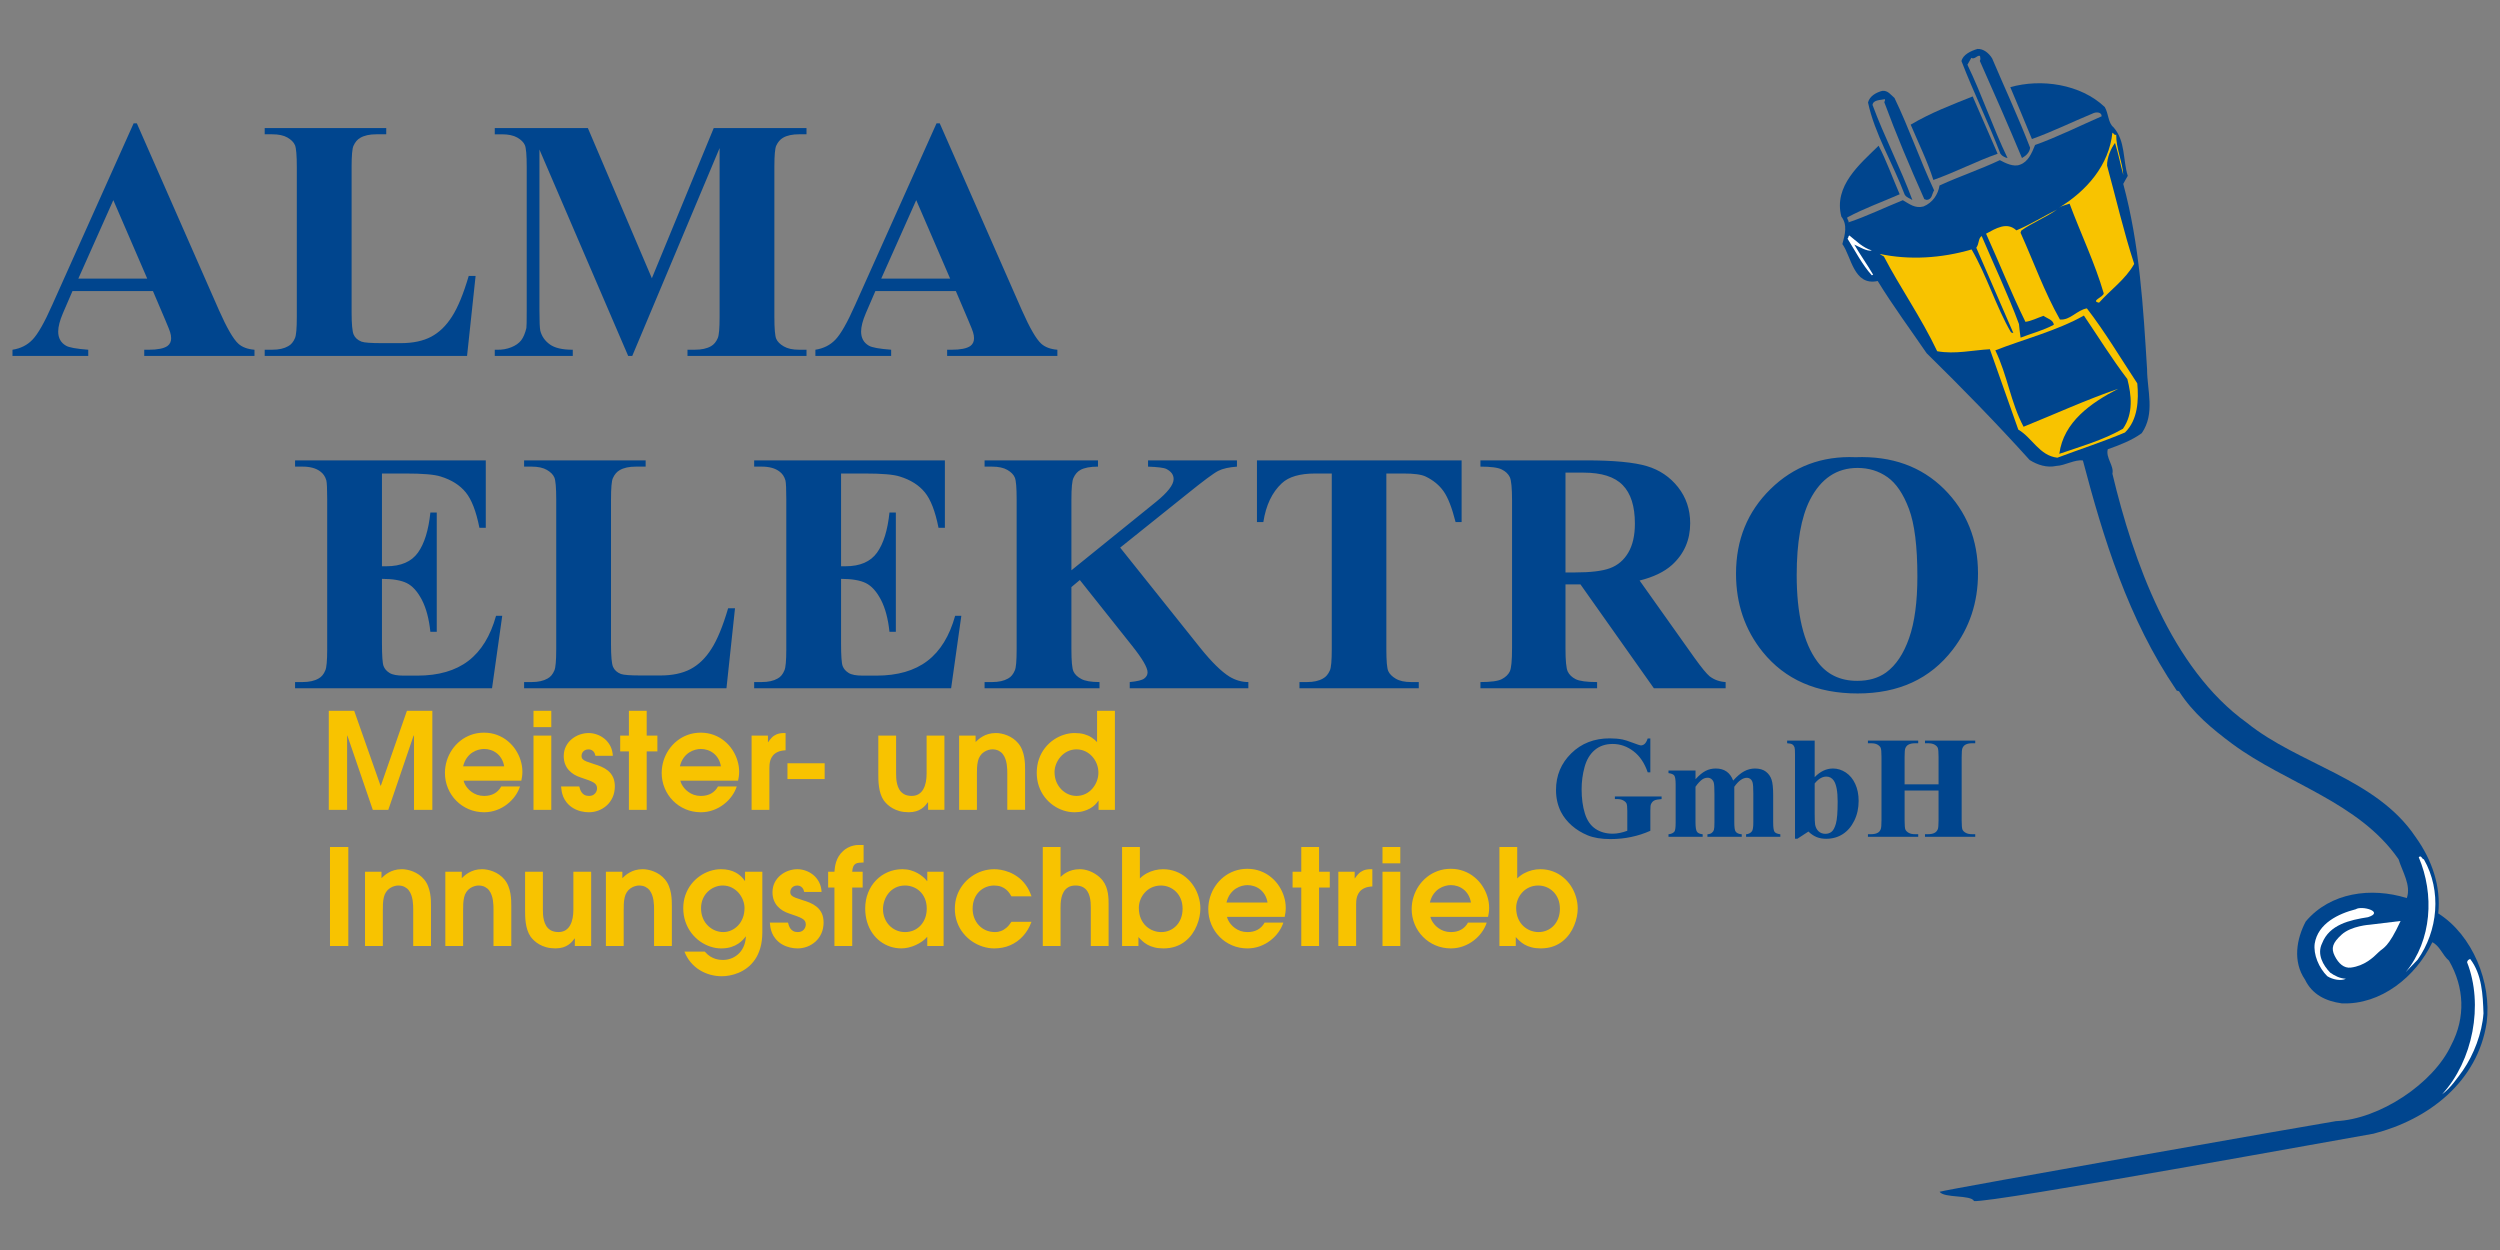 <?xml version="1.0" encoding="UTF-8"?>
<!DOCTYPE svg PUBLIC "-//W3C//DTD SVG 1.1//EN" "http://www.w3.org/Graphics/SVG/1.1/DTD/svg11.dtd">
<!-- Creator: CorelDRAW -->
<svg xmlns="http://www.w3.org/2000/svg" xml:space="preserve" width="290px" height="145px" style="shape-rendering:geometricPrecision; text-rendering:geometricPrecision; image-rendering:optimizeQuality; fill-rule:evenodd; clip-rule:evenodd"
viewBox="0 0 290 145"
 xmlns:xlink="http://www.w3.org/1999/xlink">
 <rect x="0" y="0" width="290" height="145" fill="#808080" stroke="none"/>
 <defs>
  <style type="text/css">
   <![CDATA[
    .fil0 {fill:none}
    .fil4 {fill:#F8C300}
    .fil5 {fill:white}
    .fil3 {fill:#00458E}
    .fil2 {fill:#F8C300;fill-rule:nonzero}
    .fil1 {fill:#00458E;fill-rule:nonzero}
   ]]>
  </style>
 </defs>
 <g id="Ebene_x0020_1">
  <rect class="fil0" width="290" height="145"/>
  <g id="_119953688">
   <path id="_119952584" class="fil1" d="M191.44 85.66l0 3.931 -0.306 0c-0.368,-1.076 -0.918,-1.893 -1.654,-2.452 -0.733,-0.559 -1.536,-0.84 -2.409,-0.84 -0.834,0 -1.528,0.236 -2.081,0.705 -0.553,0.469 -0.946,1.121 -1.177,1.96 -0.23,0.84 -0.345,1.702 -0.345,2.584 0,1.07 0.126,2.008 0.379,2.814 0.25,0.806 0.657,1.399 1.221,1.778 0.562,0.379 1.23,0.567 2.002,0.567 0.27,0 0.545,-0.028 0.825,-0.087 0.284,-0.056 0.573,-0.14 0.871,-0.25l0 -2.319c0,-0.438 -0.031,-0.725 -0.093,-0.851 -0.059,-0.129 -0.185,-0.247 -0.373,-0.351 -0.189,-0.104 -0.419,-0.157 -0.688,-0.157l-0.286 0 0 -0.303 5.42 0 0 0.303c-0.41,0.028 -0.697,0.084 -0.859,0.168 -0.16,0.087 -0.286,0.228 -0.374,0.424 -0.05,0.104 -0.073,0.359 -0.073,0.767l0 2.319c-0.713,0.318 -1.455,0.559 -2.227,0.719 -0.769,0.163 -1.57,0.244 -2.398,0.244 -1.058,0 -1.937,-0.146 -2.637,-0.432 -0.699,-0.289 -1.317,-0.666 -1.85,-1.135 -0.533,-0.469 -0.952,-0.997 -1.255,-1.584 -0.382,-0.758 -0.576,-1.606 -0.576,-2.544 0,-1.676 0.59,-3.095 1.769,-4.252 1.179,-1.157 2.662,-1.736 4.451,-1.736 0.553,0 1.053,0.042 1.497,0.129 0.242,0.045 0.632,0.171 1.174,0.377 0.539,0.205 0.859,0.309 0.958,0.309 0.154,0 0.295,-0.056 0.427,-0.168 0.132,-0.112 0.253,-0.326 0.362,-0.638l0.306 0zm5.24 3.718l0 1.011c0.421,-0.461 0.812,-0.784 1.171,-0.966 0.359,-0.185 0.752,-0.275 1.182,-0.275 0.494,0 0.907,0.115 1.241,0.345 0.334,0.23 0.592,0.582 0.775,1.053 0.438,-0.494 0.859,-0.851 1.261,-1.07 0.405,-0.219 0.826,-0.328 1.264,-0.328 0.531,0 0.955,0.121 1.272,0.365 0.314,0.244 0.534,0.553 0.657,0.93 0.124,0.376 0.185,0.975 0.185,1.797l0 3.151c0,0.592 0.053,0.96 0.16,1.104 0.107,0.143 0.331,0.236 0.671,0.281l0 0.295 -3.974 0 0 -0.295c0.312,-0.028 0.542,-0.149 0.691,-0.362 0.098,-0.149 0.149,-0.489 0.149,-1.022l0 -3.305c0,-0.688 -0.028,-1.123 -0.084,-1.309 -0.053,-0.188 -0.14,-0.326 -0.258,-0.415 -0.118,-0.09 -0.255,-0.138 -0.416,-0.138 -0.236,0 -0.474,0.087 -0.716,0.261 -0.241,0.171 -0.486,0.432 -0.733,0.778l0 4.128c0,0.556 0.048,0.904 0.14,1.045 0.127,0.205 0.368,0.317 0.725,0.34l0 0.295 -3.982 0 0 -0.295c0.213,-0.011 0.382,-0.065 0.505,-0.163 0.124,-0.096 0.205,-0.211 0.247,-0.346 0.042,-0.132 0.062,-0.427 0.062,-0.876l0 -3.305c0,-0.696 -0.028,-1.134 -0.081,-1.309 -0.057,-0.177 -0.146,-0.314 -0.276,-0.413 -0.129,-0.098 -0.27,-0.146 -0.416,-0.146 -0.219,0 -0.421,0.056 -0.601,0.171 -0.259,0.171 -0.534,0.461 -0.823,0.873l0 4.128c0,0.545 0.053,0.901 0.16,1.076 0.107,0.171 0.331,0.275 0.671,0.309l0 0.295 -3.965 0 0 -0.295c0.323,-0.034 0.553,-0.138 0.691,-0.315 0.093,-0.121 0.14,-0.478 0.14,-1.07l0 -4.344c0,-0.581 -0.053,-0.94 -0.163,-1.084 -0.107,-0.144 -0.328,-0.236 -0.668,-0.281l0 -0.303 3.134 0zm13.822 -3.466l0 4.238c0.646,-0.668 1.354,-1.003 2.123,-1.003 0.525,0 1.022,0.154 1.489,0.463 0.466,0.312 0.831,0.75 1.092,1.32 0.264,0.573 0.396,1.23 0.396,1.977 0,0.837 -0.166,1.601 -0.503,2.286 -0.334,0.685 -0.781,1.207 -1.34,1.567 -0.559,0.359 -1.199,0.539 -1.918,0.539 -0.416,0 -0.786,-0.065 -1.109,-0.196 -0.326,-0.132 -0.643,-0.345 -0.955,-0.643l-1.275 0.831 -0.281 0 0 -9.781c0,-0.447 -0.02,-0.719 -0.056,-0.823 -0.056,-0.154 -0.143,-0.267 -0.261,-0.342 -0.118,-0.073 -0.315,-0.115 -0.596,-0.126l0 -0.306 3.193 0zm0 4.971l0 3.423c0,0.696 0.017,1.14 0.048,1.331 0.056,0.323 0.188,0.587 0.396,0.786 0.208,0.199 0.475,0.3 0.798,0.3 0.281,0 0.519,-0.079 0.719,-0.239 0.202,-0.16 0.368,-0.475 0.503,-0.946 0.135,-0.472 0.202,-1.323 0.202,-2.55 0,-1.179 -0.149,-1.988 -0.444,-2.426 -0.213,-0.32 -0.503,-0.477 -0.865,-0.477 -0.472,0 -0.924,0.264 -1.356,0.797zm10.432 0.823l0 3.454c0,0.57 0.031,0.927 0.093,1.07 0.065,0.143 0.188,0.267 0.371,0.374 0.185,0.109 0.432,0.163 0.744,0.163l0.371 0 0 0.303 -5.833 0 0 -0.303 0.371 0c0.323,0 0.584,-0.059 0.78,-0.174 0.143,-0.076 0.253,-0.208 0.329,-0.396 0.062,-0.129 0.093,-0.474 0.093,-1.036l0 -7.338c0,-0.57 -0.031,-0.927 -0.093,-1.07 -0.059,-0.143 -0.183,-0.267 -0.365,-0.374 -0.183,-0.107 -0.432,-0.16 -0.744,-0.16l-0.371 0 0 -0.306 5.833 0 0 0.306 -0.371 0c-0.323,0 -0.584,0.056 -0.781,0.171 -0.143,0.079 -0.255,0.208 -0.337,0.396 -0.062,0.132 -0.09,0.477 -0.09,1.036l0 3.159 3.94 0 0 -3.159c0,-0.57 -0.031,-0.927 -0.09,-1.07 -0.062,-0.143 -0.186,-0.267 -0.371,-0.374 -0.188,-0.107 -0.435,-0.16 -0.75,-0.16l-0.362 0 0 -0.306 5.827 0 0 0.306 -0.362 0c-0.329,0 -0.59,0.056 -0.784,0.171 -0.14,0.079 -0.253,0.208 -0.337,0.396 -0.059,0.132 -0.09,0.477 -0.09,1.036l0 7.338c0,0.57 0.031,0.927 0.09,1.07 0.062,0.143 0.185,0.267 0.371,0.374 0.188,0.109 0.435,0.163 0.75,0.163l0.362 0 0 0.303 -5.827 0 0 -0.303 0.362 0c0.329,0 0.59,-0.059 0.783,-0.174 0.141,-0.076 0.253,-0.208 0.337,-0.396 0.059,-0.129 0.09,-0.474 0.09,-1.036l0 -3.454 -3.94 0zm-176.626 -36.779l0 10.759 0.526 0c1.677,0 2.888,-0.526 3.646,-1.577 0.752,-1.051 1.231,-2.608 1.444,-4.658l0.739 0 0 13.839 -0.739 0c-0.16,-1.51 -0.486,-2.741 -0.985,-3.706 -0.506,-0.965 -1.084,-1.61 -1.75,-1.943 -0.659,-0.326 -1.624,-0.493 -2.881,-0.493l0 7.446c0,1.457 0.06,2.342 0.186,2.668 0.12,0.326 0.353,0.592 0.692,0.798 0.332,0.213 0.878,0.313 1.637,0.313l1.577 0c2.468,0 4.445,-0.572 5.935,-1.717 1.49,-1.138 2.555,-2.881 3.207,-5.223l0.718 0 -1.184 8.404 -22.848 0 0 -0.719 0.878 0c0.765,0 1.384,-0.139 1.849,-0.412 0.339,-0.18 0.599,-0.492 0.779,-0.938 0.146,-0.306 0.22,-1.125 0.22,-2.455l0 -17.386c0,-1.198 -0.033,-1.929 -0.1,-2.202 -0.126,-0.452 -0.373,-0.805 -0.719,-1.051 -0.499,-0.366 -1.171,-0.546 -2.029,-0.546l-0.878 0 0 -0.725 22.123 0 0 7.818 -0.739 0c-0.379,-1.909 -0.905,-3.28 -1.59,-4.112 -0.679,-0.832 -1.644,-1.444 -2.894,-1.83 -0.725,-0.24 -2.089,-0.352 -4.092,-0.352l-2.728 0zm40.953 15.629l-0.991 9.282 -23.474 0 0 -0.719 0.878 0c0.765,0 1.384,-0.139 1.85,-0.412 0.339,-0.18 0.599,-0.492 0.785,-0.938 0.14,-0.306 0.213,-1.125 0.213,-2.455l0 -17.386c0,-1.351 -0.073,-2.196 -0.213,-2.535 -0.146,-0.339 -0.432,-0.632 -0.872,-0.885 -0.432,-0.253 -1.024,-0.379 -1.763,-0.379l-0.878 0 0 -0.725 14.099 0 0 0.725 -1.151 0c-0.772,0 -1.384,0.133 -1.856,0.406 -0.332,0.186 -0.599,0.493 -0.798,0.938 -0.14,0.312 -0.213,1.131 -0.213,2.455l0 16.84c0,1.351 0.08,2.216 0.233,2.582 0.16,0.373 0.459,0.652 0.918,0.832 0.326,0.12 1.111,0.173 2.356,0.173l2.202 0c1.404,0 2.575,-0.246 3.513,-0.739 0.932,-0.492 1.743,-1.271 2.422,-2.342 0.685,-1.064 1.331,-2.635 1.943,-4.717l0.799 0zm12.302 -15.629l0 10.759 0.526 0c1.677,0 2.888,-0.526 3.646,-1.577 0.752,-1.051 1.231,-2.608 1.444,-4.658l0.739 0 0 13.839 -0.739 0c-0.16,-1.51 -0.486,-2.741 -0.985,-3.706 -0.506,-0.965 -1.084,-1.61 -1.75,-1.943 -0.659,-0.326 -1.624,-0.493 -2.881,-0.493l0 7.446c0,1.457 0.06,2.342 0.186,2.668 0.12,0.326 0.353,0.592 0.692,0.798 0.333,0.213 0.878,0.313 1.637,0.313l1.577 0c2.468,0 4.445,-0.572 5.935,-1.717 1.49,-1.138 2.555,-2.881 3.207,-5.223l0.718 0 -1.184 8.404 -22.848 0 0 -0.719 0.878 0c0.765,0 1.384,-0.139 1.85,-0.412 0.339,-0.18 0.599,-0.492 0.779,-0.938 0.146,-0.306 0.22,-1.125 0.22,-2.455l0 -17.386c0,-1.198 -0.033,-1.929 -0.1,-2.202 -0.126,-0.452 -0.373,-0.805 -0.719,-1.051 -0.499,-0.366 -1.171,-0.546 -2.029,-0.546l-0.878 0 0 -0.725 22.123 0 0 7.818 -0.739 0c-0.379,-1.909 -0.905,-3.28 -1.59,-4.112 -0.679,-0.832 -1.644,-1.444 -2.894,-1.83 -0.725,-0.24 -2.089,-0.352 -4.092,-0.352l-2.728 0zm32.376 8.596l9.295 11.637c1.318,1.637 2.449,2.748 3.393,3.334 0.692,0.412 1.417,0.625 2.182,0.625l0 0.719 -13.759 0 0 -0.719c0.872,-0.08 1.43,-0.219 1.683,-0.412 0.26,-0.193 0.386,-0.432 0.386,-0.719 0,-0.545 -0.599,-1.577 -1.796,-3.08l-6.061 -7.625 -0.978 0.818 0 7.212c0,1.377 0.08,2.236 0.24,2.575 0.153,0.339 0.452,0.625 0.892,0.865 0.446,0.246 1.151,0.366 2.129,0.366l0 0.719 -13.334 0 0 -0.719 0.878 0c0.765,0 1.384,-0.139 1.85,-0.412 0.339,-0.18 0.599,-0.492 0.779,-0.938 0.146,-0.306 0.213,-1.125 0.213,-2.455l0 -17.386c0,-1.351 -0.066,-2.196 -0.213,-2.535 -0.14,-0.339 -0.432,-0.632 -0.865,-0.885 -0.439,-0.253 -1.025,-0.379 -1.763,-0.379l-0.878 0 0 -0.725 13.154 0 0 0.725c-0.892,0 -1.577,0.126 -2.043,0.386 -0.339,0.186 -0.606,0.493 -0.798,0.918 -0.16,0.326 -0.24,1.158 -0.24,2.495l0 8.224 9.807 -7.931c1.364,-1.105 2.049,-1.99 2.049,-2.648 0,-0.499 -0.279,-0.885 -0.838,-1.171 -0.286,-0.147 -0.998,-0.233 -2.129,-0.273l0 -0.725 10.313 0 0 0.725c-0.925,0.067 -1.644,0.226 -2.169,0.492 -0.532,0.267 -1.743,1.171 -3.639,2.701l-7.738 6.201zm39.608 -10.12l0 7.159 -0.699 0c-0.419,-1.657 -0.878,-2.841 -1.384,-3.56 -0.506,-0.725 -1.204,-1.297 -2.089,-1.723 -0.493,-0.24 -1.357,-0.352 -2.589,-0.352l-1.969 0 0 20.386c0,1.351 0.073,2.196 0.22,2.535 0.153,0.339 0.446,0.632 0.878,0.885 0.439,0.26 1.031,0.386 1.784,0.386l0.878 0 0 0.719 -13.839 0 0 -0.719 0.878 0c0.765,0 1.384,-0.139 1.849,-0.412 0.339,-0.18 0.606,-0.492 0.799,-0.938 0.146,-0.306 0.22,-1.125 0.22,-2.455l0 -20.386 -1.916 0c-1.777,0 -3.074,0.373 -3.879,1.131 -1.131,1.051 -1.843,2.555 -2.143,4.504l-0.739 0 0 -7.159 23.74 0zm12.05 14.385l0 7.412c0,1.43 0.086,2.329 0.26,2.695 0.179,0.373 0.486,0.672 0.925,0.892 0.446,0.22 1.271,0.332 2.482,0.332l0 0.719 -13.533 0 0 -0.719c1.224,0 2.049,-0.113 2.488,-0.346 0.432,-0.226 0.738,-0.519 0.918,-0.885 0.173,-0.366 0.26,-1.258 0.26,-2.688l0 -17.153c0,-1.431 -0.086,-2.329 -0.26,-2.701 -0.18,-0.372 -0.486,-0.665 -0.931,-0.885 -0.439,-0.226 -1.264,-0.333 -2.475,-0.333l0 -0.725 12.282 0c3.201,0 5.536,0.226 7.019,0.665 1.477,0.439 2.688,1.258 3.626,2.448 0.931,1.185 1.404,2.582 1.404,4.179 0,1.949 -0.705,3.56 -2.109,4.837 -0.898,0.805 -2.149,1.411 -3.759,1.81l6.354 8.949c0.832,1.158 1.424,1.876 1.77,2.162 0.539,0.406 1.151,0.625 1.856,0.665l0 0.719 -8.324 0 -8.517 -12.05 -1.737 0zm0 -12.961l0 11.577 1.111 0c1.803,0 3.154,-0.16 4.052,-0.492 0.898,-0.332 1.603,-0.931 2.116,-1.797 0.512,-0.865 0.772,-1.989 0.772,-3.38 0,-2.016 -0.472,-3.5 -1.417,-4.465 -0.938,-0.965 -2.455,-1.444 -4.551,-1.444l-2.082 0zm33.64 -1.79c4.212,-0.16 7.631,1.071 10.267,3.679 2.628,2.615 3.945,5.882 3.945,9.807 0,3.353 -0.978,6.301 -2.941,8.849 -2.601,3.38 -6.274,5.07 -11.018,5.07 -4.751,0 -8.43,-1.61 -11.032,-4.837 -2.049,-2.548 -3.08,-5.569 -3.08,-9.062 0,-3.926 1.337,-7.199 4.005,-9.814 2.675,-2.622 5.955,-3.853 9.854,-3.693zm0.24 1.244c-2.422,0 -4.259,1.237 -5.523,3.706 -1.024,2.023 -1.537,4.937 -1.537,8.73 0,4.511 0.792,7.845 2.376,10 1.104,1.51 2.655,2.262 4.644,2.262 1.337,0 2.455,-0.326 3.353,-0.972 1.138,-0.832 2.03,-2.162 2.668,-3.992 0.639,-1.823 0.958,-4.205 0.958,-7.139 0,-3.5 -0.326,-6.115 -0.978,-7.845 -0.652,-1.737 -1.477,-2.961 -2.488,-3.679 -1.005,-0.712 -2.163,-1.071 -3.473,-1.071zm-197.734 -20.518l-9.335 0 -1.111 2.575c-0.366,0.858 -0.546,1.563 -0.546,2.123 0,0.745 0.299,1.291 0.898,1.637 0.346,0.213 1.211,0.366 2.588,0.472l0 0.719 -8.789 0 0 -0.719c0.945,-0.146 1.73,-0.539 2.336,-1.184 0.612,-0.639 1.371,-1.97 2.262,-3.985l9.455 -21.092 0.373 0 9.528 21.677c0.912,2.056 1.657,3.346 2.242,3.879 0.446,0.406 1.071,0.639 1.876,0.705l0 0.719 -12.788 0 0 -0.719 0.526 0c1.024,0 1.75,-0.146 2.162,-0.432 0.286,-0.206 0.432,-0.506 0.432,-0.898 0,-0.233 -0.04,-0.473 -0.12,-0.719 -0.027,-0.12 -0.22,-0.606 -0.586,-1.464l-1.404 -3.294zm-0.665 -1.444l-3.932 -9.102 -4.059 9.102 7.991 0zm38.092 -0.313l-0.991 9.282 -23.474 0 0 -0.719 0.878 0c0.765,0 1.384,-0.139 1.85,-0.412 0.339,-0.18 0.599,-0.492 0.785,-0.938 0.14,-0.306 0.213,-1.125 0.213,-2.455l0 -17.386c0,-1.351 -0.073,-2.196 -0.213,-2.535 -0.146,-0.339 -0.432,-0.632 -0.872,-0.885 -0.432,-0.253 -1.024,-0.379 -1.763,-0.379l-0.878 0 0 -0.725 14.099 0 0 0.725 -1.151 0c-0.772,0 -1.384,0.133 -1.856,0.406 -0.333,0.186 -0.599,0.493 -0.798,0.938 -0.14,0.313 -0.213,1.131 -0.213,2.455l0 16.84c0,1.351 0.08,2.216 0.233,2.582 0.16,0.373 0.459,0.652 0.918,0.832 0.326,0.12 1.111,0.173 2.356,0.173l2.202 0c1.404,0 2.575,-0.246 3.513,-0.739 0.932,-0.492 1.743,-1.271 2.422,-2.342 0.685,-1.064 1.331,-2.635 1.943,-4.717l0.799 0zm20.446 0.273l7.179 -17.426 10.759 0 0 0.725 -0.859 0c-0.778,0 -1.404,0.133 -1.869,0.406 -0.326,0.186 -0.586,0.493 -0.785,0.918 -0.14,0.312 -0.213,1.124 -0.213,2.435l0 17.426c0,1.351 0.073,2.196 0.213,2.535 0.146,0.339 0.439,0.632 0.878,0.885 0.446,0.26 1.031,0.386 1.777,0.386l0.859 0 0 0.719 -13.806 0 0 -0.719 0.858 0c0.785,0 1.404,-0.139 1.876,-0.412 0.319,-0.18 0.586,-0.492 0.778,-0.938 0.14,-0.306 0.213,-1.125 0.213,-2.455l0 -19.588 -10.133 24.113 -0.473 0 -10.293 -23.939 0 18.617c0,1.297 0.033,2.103 0.1,2.402 0.166,0.645 0.539,1.178 1.105,1.584 0.565,0.412 1.45,0.619 2.661,0.619l0 0.719 -9.049 0 0 -0.719 0.273 0c0.586,0.013 1.131,-0.086 1.637,-0.286 0.506,-0.2 0.892,-0.472 1.151,-0.805 0.26,-0.339 0.459,-0.818 0.606,-1.424 0.027,-0.146 0.04,-0.805 0.04,-1.989l0 -16.727c0,-1.337 -0.073,-2.169 -0.213,-2.502 -0.146,-0.332 -0.439,-0.625 -0.878,-0.878 -0.446,-0.253 -1.038,-0.379 -1.777,-0.379l-0.838 0 0 -0.725 10.799 0 7.425 17.426zm35.264 1.484l-9.335 0 -1.111 2.575c-0.366,0.858 -0.546,1.563 -0.546,2.123 0,0.745 0.3,1.291 0.898,1.637 0.346,0.213 1.211,0.366 2.588,0.472l0 0.719 -8.789 0 0 -0.719c0.945,-0.146 1.73,-0.539 2.336,-1.184 0.612,-0.639 1.371,-1.97 2.262,-3.985l9.455 -21.092 0.372 0 9.528 21.677c0.912,2.056 1.657,3.346 2.242,3.879 0.446,0.406 1.071,0.639 1.876,0.705l0 0.719 -12.788 0 0 -0.719 0.526 0c1.024,0 1.75,-0.146 2.162,-0.432 0.286,-0.206 0.432,-0.506 0.432,-0.898 0,-0.233 -0.04,-0.473 -0.12,-0.719 -0.027,-0.12 -0.22,-0.606 -0.586,-1.464l-1.404 -3.294zm-0.665 -1.444l-3.932 -9.102 -4.059 9.102 7.991 0z"/>
   <g>
    <path id="_119952368" class="fil2" d="M38.138 93.942l2.126 0 0 -8.614 0.031 0 2.949 8.614 1.8 0 2.934 -8.614 0.031 0 0.016 0 0 8.614 2.127 0 0 -11.486 -2.949 0 -3.026 8.692 -0.031 0 -3.058 -8.692 -2.949 0 0 11.486zm22.335 -3.384c0.034,-0.14 0.062,-0.297 0.086,-0.473 0.026,-0.176 0.039,-0.365 0.039,-0.566 0,-0.437 -0.067,-0.874 -0.202,-1.306 -0.132,-0.432 -0.326,-0.841 -0.579,-1.229 -0.254,-0.386 -0.561,-0.73 -0.926,-1.027 -0.362,-0.3 -0.774,-0.536 -1.234,-0.706 -0.463,-0.174 -0.965,-0.261 -1.513,-0.264 -0.533,0.003 -1.03,0.085 -1.49,0.251 -0.463,0.166 -0.88,0.396 -1.252,0.691 -0.373,0.295 -0.693,0.639 -0.96,1.032 -0.266,0.393 -0.471,0.818 -0.613,1.275 -0.142,0.458 -0.215,0.931 -0.217,1.423 0.003,0.634 0.122,1.224 0.352,1.775 0.228,0.548 0.548,1.032 0.962,1.449 0.411,0.419 0.892,0.745 1.443,0.98 0.548,0.235 1.146,0.354 1.79,0.36 0.507,-0.003 0.983,-0.088 1.431,-0.251 0.447,-0.163 0.853,-0.383 1.218,-0.665 0.367,-0.282 0.678,-0.6 0.934,-0.957 0.259,-0.357 0.45,-0.732 0.577,-1.123l-2.173 0c-0.197,0.357 -0.461,0.631 -0.797,0.82 -0.334,0.186 -0.732,0.282 -1.19,0.282 -0.295,-0.003 -0.564,-0.047 -0.805,-0.129 -0.241,-0.086 -0.455,-0.196 -0.642,-0.334 -0.186,-0.134 -0.347,-0.282 -0.478,-0.442 -0.129,-0.158 -0.233,-0.313 -0.308,-0.466 -0.077,-0.153 -0.124,-0.284 -0.142,-0.398l6.69 0zm-6.752 -1.661c0.101,-0.398 0.246,-0.727 0.437,-0.991 0.191,-0.261 0.406,-0.468 0.641,-0.618 0.235,-0.15 0.473,-0.256 0.712,-0.318 0.238,-0.062 0.453,-0.093 0.647,-0.09 0.259,0 0.512,0.039 0.763,0.122 0.251,0.08 0.484,0.204 0.698,0.37 0.215,0.165 0.398,0.375 0.548,0.629 0.153,0.253 0.259,0.553 0.318,0.897l-4.765 0zm8.164 5.045l2.065 0 0 -8.614 -2.065 0 0 8.614zm0 -9.592l2.065 0 0 -1.894 -2.065 0 0 1.894zm9.204 3.322c-0.023,-0.427 -0.119,-0.804 -0.29,-1.133 -0.171,-0.329 -0.391,-0.603 -0.659,-0.828 -0.272,-0.222 -0.567,-0.391 -0.888,-0.504 -0.323,-0.117 -0.647,-0.173 -0.973,-0.173 -0.349,0 -0.693,0.062 -1.035,0.181 -0.339,0.121 -0.647,0.295 -0.926,0.525 -0.279,0.23 -0.502,0.51 -0.67,0.838 -0.165,0.331 -0.251,0.706 -0.256,1.125 0.003,0.352 0.057,0.665 0.163,0.937 0.106,0.269 0.251,0.504 0.432,0.704 0.184,0.199 0.388,0.367 0.616,0.504 0.23,0.134 0.468,0.243 0.714,0.323 0.368,0.122 0.675,0.23 0.926,0.321 0.248,0.093 0.448,0.183 0.598,0.271 0.147,0.088 0.256,0.186 0.321,0.295 0.065,0.111 0.098,0.243 0.096,0.401 0,0.124 -0.031,0.251 -0.093,0.383 -0.062,0.135 -0.163,0.248 -0.3,0.341 -0.137,0.093 -0.315,0.14 -0.538,0.145 -0.212,-0.003 -0.385,-0.041 -0.525,-0.116 -0.137,-0.078 -0.246,-0.173 -0.326,-0.29 -0.083,-0.116 -0.142,-0.235 -0.186,-0.359 -0.041,-0.124 -0.075,-0.235 -0.096,-0.336l-2.111 0c0.013,0.176 0.036,0.367 0.073,0.571 0.036,0.205 0.098,0.416 0.186,0.636 0.088,0.217 0.22,0.437 0.393,0.655 0.225,0.277 0.484,0.499 0.776,0.667 0.29,0.166 0.59,0.285 0.9,0.357 0.313,0.075 0.613,0.111 0.9,0.109 0.373,0 0.737,-0.067 1.092,-0.197 0.357,-0.132 0.678,-0.326 0.968,-0.582 0.287,-0.256 0.517,-0.569 0.688,-0.944 0.173,-0.372 0.259,-0.802 0.264,-1.288 -0.005,-0.432 -0.08,-0.794 -0.225,-1.089 -0.148,-0.295 -0.339,-0.538 -0.577,-0.73 -0.238,-0.189 -0.497,-0.344 -0.776,-0.463 -0.28,-0.119 -0.556,-0.217 -0.828,-0.295 -0.365,-0.116 -0.655,-0.215 -0.869,-0.297 -0.212,-0.083 -0.365,-0.176 -0.455,-0.274 -0.093,-0.098 -0.137,-0.23 -0.134,-0.391 0,-0.122 0.031,-0.238 0.09,-0.352 0.062,-0.114 0.15,-0.207 0.269,-0.28 0.116,-0.072 0.261,-0.111 0.432,-0.114 0.075,-0.002 0.168,0.01 0.279,0.041 0.108,0.031 0.215,0.101 0.316,0.207 0.101,0.106 0.178,0.272 0.228,0.497l2.018 0zm1.863 6.271l2.065 0 0 -6.783 1.241 0 0 -1.832 -1.241 0 0 -2.871 -2.065 0 0 2.871 -1.009 0 0 1.832 1.009 0 0 6.783zm12.665 -3.384c0.034,-0.14 0.062,-0.297 0.086,-0.473 0.026,-0.176 0.039,-0.365 0.039,-0.566 0,-0.437 -0.067,-0.874 -0.202,-1.306 -0.132,-0.432 -0.326,-0.841 -0.579,-1.229 -0.254,-0.386 -0.562,-0.73 -0.926,-1.027 -0.362,-0.3 -0.774,-0.536 -1.234,-0.706 -0.463,-0.174 -0.965,-0.261 -1.513,-0.264 -0.533,0.003 -1.029,0.085 -1.49,0.251 -0.463,0.166 -0.88,0.396 -1.252,0.691 -0.373,0.295 -0.693,0.639 -0.96,1.032 -0.266,0.393 -0.471,0.818 -0.613,1.275 -0.142,0.458 -0.215,0.931 -0.217,1.423 0.003,0.634 0.122,1.224 0.352,1.775 0.228,0.548 0.548,1.032 0.962,1.449 0.411,0.419 0.892,0.745 1.443,0.98 0.548,0.235 1.146,0.354 1.79,0.36 0.507,-0.003 0.983,-0.088 1.431,-0.251 0.447,-0.163 0.853,-0.383 1.218,-0.665 0.367,-0.282 0.678,-0.6 0.934,-0.957 0.259,-0.357 0.45,-0.732 0.577,-1.123l-2.173 0c-0.197,0.357 -0.461,0.631 -0.797,0.82 -0.334,0.186 -0.732,0.282 -1.19,0.282 -0.295,-0.003 -0.564,-0.047 -0.805,-0.129 -0.24,-0.086 -0.455,-0.196 -0.642,-0.334 -0.186,-0.134 -0.347,-0.282 -0.478,-0.442 -0.129,-0.158 -0.233,-0.313 -0.308,-0.466 -0.077,-0.153 -0.124,-0.284 -0.142,-0.398l6.69 0zm-6.752 -1.661c0.101,-0.398 0.246,-0.727 0.437,-0.991 0.191,-0.261 0.406,-0.468 0.641,-0.618 0.235,-0.15 0.473,-0.256 0.712,-0.318 0.238,-0.062 0.453,-0.093 0.647,-0.09 0.259,0 0.512,0.039 0.763,0.122 0.251,0.08 0.484,0.204 0.698,0.37 0.215,0.165 0.398,0.375 0.548,0.629 0.153,0.253 0.259,0.553 0.318,0.897l-4.765 0zm8.32 5.045l2.064 0 0 -4.843c-0.003,-0.106 0.002,-0.241 0.016,-0.404 0.013,-0.165 0.047,-0.339 0.104,-0.522 0.059,-0.183 0.153,-0.359 0.287,-0.525 0.132,-0.168 0.318,-0.308 0.556,-0.419 0.238,-0.111 0.543,-0.176 0.916,-0.194l0 -2.002 -0.171 0c-0.352,0.002 -0.641,0.052 -0.869,0.15 -0.225,0.096 -0.414,0.225 -0.564,0.383 -0.15,0.16 -0.29,0.334 -0.414,0.522l-0.031 0 0 -0.761 -1.894 0 0 8.614zm4.16 -3.57l4.315 0 0 -1.831 -4.315 0 0 1.831zm16.142 -5.045l0 4.408c0.002,0.344 -0.029,0.673 -0.088,0.98 -0.06,0.31 -0.158,0.587 -0.292,0.828 -0.135,0.241 -0.313,0.432 -0.536,0.572 -0.222,0.14 -0.497,0.21 -0.823,0.212 -0.357,-0.005 -0.649,-0.072 -0.879,-0.204 -0.228,-0.132 -0.404,-0.302 -0.533,-0.512 -0.127,-0.209 -0.217,-0.435 -0.271,-0.673 -0.057,-0.235 -0.091,-0.463 -0.101,-0.678 -0.013,-0.217 -0.018,-0.396 -0.016,-0.541l0 -4.392 -2.064 0 0 4.501c-0.002,0.181 0.002,0.396 0.01,0.644 0.008,0.251 0.031,0.515 0.07,0.794 0.039,0.28 0.101,0.556 0.189,0.83 0.088,0.274 0.21,0.525 0.368,0.758 0.108,0.15 0.246,0.305 0.414,0.463 0.168,0.158 0.37,0.305 0.605,0.44 0.236,0.137 0.507,0.248 0.818,0.334 0.308,0.083 0.659,0.127 1.05,0.129 0.329,-0.003 0.613,-0.041 0.856,-0.114 0.241,-0.075 0.448,-0.168 0.621,-0.287 0.171,-0.116 0.318,-0.241 0.437,-0.373 0.119,-0.132 0.222,-0.256 0.306,-0.375l0.031 0 0 0.869 1.893 0 0 -8.614 -2.064 0zm3.772 8.614l2.064 0 0 -4.098c-0.002,-0.246 0.003,-0.502 0.013,-0.766 0.013,-0.266 0.044,-0.518 0.098,-0.761 0.052,-0.241 0.14,-0.453 0.261,-0.631 0.127,-0.191 0.277,-0.341 0.45,-0.453 0.171,-0.111 0.342,-0.192 0.512,-0.238 0.173,-0.049 0.323,-0.072 0.45,-0.07 0.29,0.003 0.533,0.054 0.732,0.155 0.199,0.101 0.365,0.235 0.492,0.401 0.127,0.168 0.228,0.354 0.297,0.556 0.073,0.204 0.122,0.409 0.153,0.616 0.031,0.207 0.049,0.401 0.057,0.582 0.008,0.181 0.01,0.331 0.008,0.453l0 4.253 2.065 0 0 -4.656c0.002,-0.171 -0.003,-0.38 -0.013,-0.626 -0.01,-0.248 -0.039,-0.515 -0.085,-0.799 -0.049,-0.284 -0.127,-0.567 -0.235,-0.849 -0.109,-0.282 -0.261,-0.543 -0.458,-0.784 -0.181,-0.217 -0.38,-0.401 -0.6,-0.553 -0.222,-0.153 -0.45,-0.277 -0.683,-0.37 -0.235,-0.096 -0.466,-0.163 -0.691,-0.207 -0.222,-0.044 -0.43,-0.065 -0.618,-0.065 -0.326,0.002 -0.616,0.041 -0.872,0.116 -0.254,0.075 -0.476,0.168 -0.667,0.282 -0.194,0.111 -0.357,0.225 -0.492,0.342 -0.134,0.116 -0.243,0.215 -0.328,0.3l0 -0.745 -1.909 0 0 8.614zm18.067 -11.486l-2.064 0 0 3.632c-0.199,-0.215 -0.422,-0.398 -0.665,-0.556 -0.246,-0.158 -0.525,-0.279 -0.843,-0.367 -0.316,-0.088 -0.683,-0.132 -1.099,-0.132 -0.416,0 -0.833,0.067 -1.25,0.202 -0.416,0.132 -0.812,0.328 -1.187,0.585 -0.378,0.259 -0.712,0.574 -1.004,0.947 -0.292,0.373 -0.525,0.802 -0.693,1.283 -0.168,0.481 -0.256,1.012 -0.259,1.594 0.002,0.556 0.085,1.071 0.246,1.542 0.163,0.474 0.385,0.895 0.67,1.27 0.285,0.375 0.613,0.693 0.986,0.955 0.373,0.264 0.771,0.463 1.195,0.603 0.424,0.14 0.856,0.21 1.296,0.21 0.365,-0.003 0.696,-0.041 0.991,-0.122 0.295,-0.078 0.556,-0.184 0.784,-0.313 0.228,-0.129 0.424,-0.274 0.585,-0.429 0.163,-0.158 0.292,-0.313 0.388,-0.471l0.031 0 0 1.055 1.894 0 0 -11.486zm-7 7.109c0,-0.308 0.062,-0.616 0.181,-0.924 0.121,-0.308 0.292,-0.592 0.515,-0.851 0.225,-0.259 0.492,-0.466 0.804,-0.623 0.31,-0.155 0.66,-0.236 1.045,-0.241 0.368,0.003 0.704,0.078 1.014,0.222 0.308,0.147 0.577,0.347 0.807,0.598 0.228,0.254 0.406,0.541 0.533,0.862 0.127,0.323 0.189,0.662 0.191,1.019 0,0.329 -0.06,0.655 -0.178,0.973 -0.119,0.318 -0.29,0.608 -0.512,0.867 -0.222,0.261 -0.489,0.468 -0.802,0.623 -0.313,0.155 -0.662,0.235 -1.053,0.238 -0.341,-0.003 -0.662,-0.07 -0.967,-0.207 -0.305,-0.137 -0.574,-0.328 -0.812,-0.574 -0.235,-0.248 -0.422,-0.541 -0.559,-0.874 -0.135,-0.336 -0.204,-0.706 -0.207,-1.107zm-84.048 20.171l2.127 0 0 -11.486 -2.127 0 0 11.486zm4.067 0l2.064 0 0 -4.098c-0.003,-0.245 0.003,-0.502 0.013,-0.765 0.013,-0.267 0.044,-0.518 0.098,-0.761 0.052,-0.241 0.14,-0.453 0.261,-0.631 0.127,-0.191 0.277,-0.341 0.45,-0.453 0.171,-0.111 0.341,-0.192 0.512,-0.238 0.173,-0.049 0.323,-0.072 0.45,-0.07 0.29,0.003 0.533,0.054 0.732,0.155 0.199,0.101 0.365,0.235 0.492,0.401 0.127,0.168 0.228,0.354 0.297,0.556 0.073,0.204 0.122,0.409 0.153,0.616 0.031,0.207 0.049,0.401 0.057,0.582 0.008,0.181 0.01,0.331 0.008,0.453l0 4.253 2.065 0 0 -4.656c0.002,-0.171 -0.003,-0.38 -0.013,-0.626 -0.01,-0.248 -0.039,-0.515 -0.086,-0.799 -0.049,-0.285 -0.127,-0.567 -0.235,-0.849 -0.109,-0.282 -0.261,-0.543 -0.458,-0.784 -0.181,-0.217 -0.38,-0.401 -0.6,-0.553 -0.222,-0.153 -0.45,-0.277 -0.683,-0.37 -0.235,-0.096 -0.466,-0.163 -0.691,-0.207 -0.222,-0.044 -0.429,-0.065 -0.618,-0.065 -0.326,0.002 -0.616,0.041 -0.872,0.116 -0.254,0.075 -0.476,0.168 -0.667,0.282 -0.194,0.111 -0.357,0.225 -0.492,0.342 -0.134,0.116 -0.243,0.215 -0.329,0.3l0 -0.745 -1.909 0 0 8.614zm9.313 0l2.064 0 0 -4.098c-0.002,-0.245 0.003,-0.502 0.013,-0.765 0.013,-0.267 0.044,-0.518 0.098,-0.761 0.052,-0.241 0.14,-0.453 0.261,-0.631 0.127,-0.191 0.277,-0.341 0.45,-0.453 0.171,-0.111 0.342,-0.192 0.512,-0.238 0.173,-0.049 0.323,-0.072 0.45,-0.07 0.29,0.003 0.533,0.054 0.732,0.155 0.199,0.101 0.365,0.235 0.492,0.401 0.127,0.168 0.227,0.354 0.297,0.556 0.073,0.204 0.122,0.409 0.153,0.616 0.031,0.207 0.049,0.401 0.057,0.582 0.008,0.181 0.01,0.331 0.008,0.453l0 4.253 2.065 0 0 -4.656c0.002,-0.171 -0.003,-0.38 -0.013,-0.626 -0.01,-0.248 -0.039,-0.515 -0.085,-0.799 -0.049,-0.285 -0.127,-0.567 -0.235,-0.849 -0.109,-0.282 -0.261,-0.543 -0.458,-0.784 -0.181,-0.217 -0.38,-0.401 -0.6,-0.553 -0.222,-0.153 -0.45,-0.277 -0.683,-0.37 -0.235,-0.096 -0.466,-0.163 -0.691,-0.207 -0.222,-0.044 -0.43,-0.065 -0.618,-0.065 -0.326,0.002 -0.616,0.041 -0.872,0.116 -0.254,0.075 -0.476,0.168 -0.667,0.282 -0.194,0.111 -0.357,0.225 -0.492,0.342 -0.134,0.116 -0.243,0.215 -0.328,0.3l0 -0.745 -1.909 0 0 8.614zm14.854 -8.614l0 4.408c0.002,0.344 -0.029,0.673 -0.088,0.98 -0.06,0.31 -0.158,0.587 -0.292,0.828 -0.135,0.241 -0.313,0.432 -0.535,0.571 -0.222,0.14 -0.497,0.21 -0.823,0.212 -0.357,-0.005 -0.649,-0.072 -0.879,-0.204 -0.228,-0.132 -0.404,-0.303 -0.533,-0.512 -0.127,-0.209 -0.217,-0.434 -0.271,-0.673 -0.057,-0.235 -0.091,-0.463 -0.101,-0.678 -0.013,-0.217 -0.018,-0.396 -0.016,-0.541l0 -4.392 -2.064 0 0 4.501c-0.002,0.181 0.002,0.396 0.01,0.644 0.008,0.251 0.031,0.515 0.07,0.794 0.039,0.28 0.101,0.556 0.189,0.83 0.088,0.274 0.21,0.525 0.367,0.758 0.109,0.15 0.246,0.305 0.414,0.463 0.168,0.158 0.37,0.305 0.605,0.44 0.235,0.137 0.507,0.248 0.818,0.334 0.308,0.083 0.659,0.127 1.05,0.129 0.329,-0.003 0.613,-0.041 0.856,-0.114 0.241,-0.075 0.448,-0.168 0.621,-0.287 0.171,-0.116 0.318,-0.24 0.437,-0.372 0.119,-0.132 0.222,-0.256 0.305,-0.375l0.031 0 0 0.869 1.893 0 0 -8.614 -2.064 0zm3.772 8.614l2.064 0 0 -4.098c-0.003,-0.245 0.003,-0.502 0.013,-0.765 0.013,-0.267 0.044,-0.518 0.098,-0.761 0.052,-0.241 0.14,-0.453 0.261,-0.631 0.127,-0.191 0.277,-0.341 0.45,-0.453 0.171,-0.111 0.341,-0.192 0.512,-0.238 0.173,-0.049 0.323,-0.072 0.45,-0.07 0.29,0.003 0.533,0.054 0.732,0.155 0.199,0.101 0.365,0.235 0.492,0.401 0.127,0.168 0.228,0.354 0.297,0.556 0.073,0.204 0.122,0.409 0.153,0.616 0.031,0.207 0.049,0.401 0.057,0.582 0.008,0.181 0.01,0.331 0.008,0.453l0 4.253 2.065 0 0 -4.656c0.002,-0.171 -0.003,-0.38 -0.013,-0.626 -0.01,-0.248 -0.039,-0.515 -0.085,-0.799 -0.049,-0.285 -0.127,-0.567 -0.235,-0.849 -0.109,-0.282 -0.261,-0.543 -0.458,-0.784 -0.181,-0.217 -0.38,-0.401 -0.6,-0.553 -0.222,-0.153 -0.45,-0.277 -0.683,-0.37 -0.235,-0.096 -0.466,-0.163 -0.691,-0.207 -0.222,-0.044 -0.429,-0.065 -0.618,-0.065 -0.326,0.002 -0.616,0.041 -0.872,0.116 -0.254,0.075 -0.476,0.168 -0.667,0.282 -0.194,0.111 -0.357,0.225 -0.492,0.342 -0.135,0.116 -0.243,0.215 -0.329,0.3l0 -0.745 -1.909 0 0 8.614zm16.142 -8.614l0 1.056 -0.031 0c-0.046,-0.07 -0.114,-0.16 -0.204,-0.272 -0.09,-0.111 -0.21,-0.228 -0.354,-0.352 -0.142,-0.124 -0.318,-0.24 -0.522,-0.349 -0.207,-0.111 -0.448,-0.202 -0.722,-0.269 -0.277,-0.07 -0.59,-0.106 -0.944,-0.108 -0.44,0 -0.872,0.072 -1.296,0.21 -0.424,0.14 -0.823,0.341 -1.195,0.603 -0.372,0.261 -0.701,0.577 -0.985,0.947 -0.284,0.37 -0.507,0.786 -0.67,1.249 -0.16,0.463 -0.243,0.968 -0.246,1.508 0.002,0.58 0.09,1.11 0.259,1.593 0.168,0.486 0.399,0.918 0.691,1.299 0.292,0.38 0.626,0.701 1.001,0.968 0.378,0.264 0.776,0.465 1.195,0.603 0.419,0.14 0.841,0.21 1.263,0.21 0.437,-0.005 0.817,-0.057 1.143,-0.161 0.323,-0.103 0.598,-0.233 0.823,-0.385 0.225,-0.153 0.406,-0.305 0.546,-0.455 0.14,-0.153 0.246,-0.279 0.313,-0.38l0.031 0.031c-0.031,0.468 -0.129,0.872 -0.295,1.211 -0.166,0.341 -0.375,0.618 -0.629,0.835 -0.254,0.217 -0.53,0.38 -0.828,0.484 -0.298,0.104 -0.592,0.155 -0.888,0.155 -0.083,0.002 -0.202,-0.003 -0.357,-0.016 -0.153,-0.013 -0.328,-0.046 -0.525,-0.104 -0.197,-0.06 -0.404,-0.155 -0.618,-0.287 -0.212,-0.132 -0.422,-0.318 -0.626,-0.556l-2.359 0c0.189,0.481 0.437,0.9 0.742,1.257 0.305,0.36 0.652,0.657 1.04,0.892 0.385,0.235 0.797,0.414 1.229,0.53 0.435,0.116 0.874,0.176 1.319,0.176 0.274,0.003 0.579,-0.028 0.913,-0.09 0.336,-0.06 0.678,-0.163 1.03,-0.308 0.352,-0.145 0.693,-0.344 1.019,-0.592 0.328,-0.251 0.624,-0.564 0.885,-0.939 0.261,-0.375 0.468,-0.823 0.621,-1.345 0.153,-0.522 0.233,-1.128 0.236,-1.816l0 -7.031 -2.002 0zm-0.062 4.222c-0.002,0.432 -0.072,0.818 -0.209,1.161 -0.14,0.341 -0.323,0.634 -0.559,0.874 -0.233,0.241 -0.497,0.424 -0.789,0.551 -0.295,0.127 -0.597,0.191 -0.91,0.191 -0.318,0 -0.629,-0.062 -0.934,-0.183 -0.303,-0.124 -0.58,-0.303 -0.825,-0.541 -0.248,-0.235 -0.445,-0.525 -0.592,-0.867 -0.147,-0.341 -0.222,-0.732 -0.225,-1.172 0.002,-0.409 0.075,-0.776 0.217,-1.1 0.142,-0.326 0.334,-0.603 0.574,-0.83 0.241,-0.23 0.51,-0.406 0.807,-0.525 0.297,-0.122 0.603,-0.184 0.916,-0.184 0.386,0.003 0.735,0.083 1.045,0.238 0.308,0.153 0.574,0.357 0.797,0.613 0.22,0.256 0.391,0.538 0.509,0.846 0.119,0.305 0.178,0.616 0.178,0.926zm8.94 -1.878c-0.023,-0.427 -0.119,-0.804 -0.29,-1.133 -0.171,-0.328 -0.39,-0.603 -0.659,-0.828 -0.272,-0.222 -0.567,-0.39 -0.887,-0.504 -0.323,-0.117 -0.647,-0.173 -0.973,-0.173 -0.349,0 -0.693,0.062 -1.035,0.181 -0.339,0.121 -0.647,0.295 -0.926,0.525 -0.279,0.23 -0.502,0.51 -0.67,0.838 -0.165,0.331 -0.251,0.706 -0.256,1.125 0.003,0.352 0.057,0.665 0.163,0.936 0.106,0.269 0.251,0.504 0.432,0.704 0.184,0.199 0.388,0.367 0.615,0.504 0.23,0.134 0.468,0.243 0.714,0.323 0.367,0.122 0.675,0.23 0.926,0.321 0.248,0.093 0.448,0.183 0.598,0.271 0.147,0.088 0.256,0.186 0.321,0.295 0.065,0.111 0.098,0.243 0.096,0.401 0,0.124 -0.031,0.251 -0.093,0.383 -0.062,0.135 -0.163,0.248 -0.3,0.342 -0.137,0.093 -0.315,0.14 -0.538,0.145 -0.212,-0.002 -0.385,-0.041 -0.525,-0.116 -0.137,-0.078 -0.246,-0.173 -0.326,-0.29 -0.083,-0.116 -0.142,-0.235 -0.186,-0.359 -0.041,-0.124 -0.075,-0.236 -0.096,-0.336l-2.111 0c0.013,0.176 0.036,0.367 0.073,0.571 0.036,0.205 0.098,0.416 0.186,0.636 0.088,0.217 0.22,0.437 0.393,0.654 0.225,0.277 0.484,0.499 0.776,0.668 0.29,0.166 0.59,0.284 0.9,0.357 0.313,0.075 0.613,0.111 0.9,0.109 0.373,0 0.737,-0.067 1.092,-0.197 0.357,-0.132 0.678,-0.326 0.968,-0.582 0.287,-0.256 0.517,-0.569 0.688,-0.944 0.173,-0.373 0.259,-0.802 0.264,-1.288 -0.005,-0.432 -0.08,-0.794 -0.225,-1.089 -0.148,-0.295 -0.339,-0.538 -0.577,-0.73 -0.238,-0.189 -0.497,-0.344 -0.776,-0.463 -0.279,-0.119 -0.556,-0.217 -0.828,-0.295 -0.365,-0.116 -0.655,-0.215 -0.869,-0.297 -0.212,-0.083 -0.365,-0.176 -0.455,-0.274 -0.093,-0.098 -0.137,-0.23 -0.134,-0.39 0,-0.122 0.031,-0.238 0.09,-0.352 0.062,-0.114 0.15,-0.207 0.269,-0.279 0.116,-0.072 0.261,-0.111 0.432,-0.114 0.075,-0.002 0.168,0.01 0.279,0.041 0.109,0.031 0.215,0.101 0.316,0.207 0.101,0.106 0.178,0.272 0.228,0.497l2.018 0zm1.49 6.27l2.064 0 0 -6.783 1.211 0 0 -1.832 -1.211 0c0.016,-0.259 0.057,-0.458 0.122,-0.605 0.065,-0.145 0.153,-0.248 0.264,-0.316 0.111,-0.065 0.246,-0.106 0.404,-0.122 0.155,-0.018 0.331,-0.028 0.53,-0.028l0 -2.033 -0.574 0c-0.215,0 -0.427,0.026 -0.642,0.08 -0.215,0.054 -0.422,0.132 -0.621,0.238 -0.197,0.104 -0.375,0.23 -0.538,0.38 -0.215,0.197 -0.388,0.404 -0.518,0.624 -0.129,0.217 -0.227,0.437 -0.295,0.654 -0.067,0.22 -0.114,0.424 -0.142,0.618 -0.026,0.194 -0.044,0.365 -0.054,0.51l-0.73 0 0 1.832 0.73 0 0 6.783zm12.665 -8.614l-1.893 0 0 1.086 -0.031 0c-0.013,-0.028 -0.062,-0.093 -0.153,-0.191 -0.088,-0.101 -0.212,-0.215 -0.375,-0.349 -0.16,-0.132 -0.354,-0.264 -0.582,-0.391 -0.23,-0.127 -0.489,-0.233 -0.781,-0.318 -0.292,-0.086 -0.613,-0.129 -0.965,-0.132 -0.6,0.002 -1.162,0.116 -1.682,0.339 -0.523,0.223 -0.978,0.538 -1.371,0.944 -0.396,0.409 -0.704,0.888 -0.923,1.441 -0.222,0.554 -0.334,1.162 -0.339,1.824 0.003,0.574 0.078,1.105 0.223,1.586 0.147,0.481 0.352,0.91 0.613,1.288 0.264,0.377 0.569,0.698 0.921,0.959 0.352,0.264 0.735,0.463 1.146,0.6 0.414,0.137 0.843,0.207 1.288,0.207 0.274,0 0.553,-0.036 0.838,-0.101 0.285,-0.067 0.562,-0.163 0.83,-0.284 0.269,-0.119 0.52,-0.264 0.75,-0.427 0.23,-0.163 0.427,-0.344 0.592,-0.538l0 1.071 1.893 0 0 -8.614zm-1.956 4.284c-0.002,0.401 -0.065,0.768 -0.191,1.099 -0.127,0.331 -0.303,0.616 -0.53,0.859 -0.228,0.241 -0.492,0.427 -0.797,0.559 -0.305,0.132 -0.636,0.196 -0.996,0.199 -0.37,-0.002 -0.712,-0.072 -1.022,-0.209 -0.31,-0.137 -0.582,-0.329 -0.812,-0.569 -0.23,-0.243 -0.409,-0.525 -0.533,-0.846 -0.127,-0.318 -0.192,-0.662 -0.194,-1.03 0,-0.326 0.054,-0.652 0.163,-0.973 0.106,-0.323 0.269,-0.618 0.484,-0.885 0.215,-0.266 0.481,-0.481 0.8,-0.642 0.321,-0.163 0.691,-0.245 1.115,-0.248 0.31,0 0.613,0.057 0.911,0.168 0.297,0.111 0.567,0.28 0.807,0.504 0.241,0.225 0.432,0.504 0.577,0.841 0.142,0.334 0.217,0.724 0.22,1.172zm9.825 1.521c-0.181,0.287 -0.378,0.52 -0.585,0.696 -0.207,0.176 -0.424,0.303 -0.647,0.383 -0.222,0.08 -0.45,0.119 -0.678,0.116 -0.39,-0.002 -0.742,-0.075 -1.061,-0.215 -0.316,-0.14 -0.59,-0.334 -0.818,-0.582 -0.227,-0.248 -0.403,-0.535 -0.528,-0.859 -0.122,-0.326 -0.186,-0.675 -0.186,-1.045 0.002,-0.442 0.075,-0.833 0.215,-1.169 0.137,-0.336 0.326,-0.618 0.564,-0.846 0.235,-0.225 0.502,-0.398 0.799,-0.512 0.298,-0.116 0.603,-0.173 0.921,-0.173 0.316,0.003 0.587,0.049 0.815,0.135 0.228,0.088 0.417,0.196 0.569,0.331 0.155,0.132 0.282,0.269 0.38,0.412 0.098,0.142 0.178,0.269 0.238,0.38l2.328 0c-0.181,-0.528 -0.409,-0.978 -0.685,-1.348 -0.277,-0.367 -0.58,-0.673 -0.908,-0.908 -0.328,-0.235 -0.662,-0.419 -0.998,-0.551 -0.336,-0.129 -0.655,-0.22 -0.955,-0.272 -0.302,-0.052 -0.564,-0.075 -0.784,-0.072 -0.478,0.002 -0.939,0.075 -1.387,0.22 -0.447,0.148 -0.861,0.354 -1.244,0.626 -0.386,0.271 -0.722,0.595 -1.009,0.97 -0.289,0.377 -0.515,0.797 -0.678,1.26 -0.16,0.463 -0.243,0.957 -0.246,1.487 0.002,0.572 0.09,1.097 0.264,1.578 0.173,0.479 0.411,0.908 0.714,1.283 0.3,0.378 0.647,0.696 1.037,0.96 0.39,0.261 0.804,0.46 1.241,0.597 0.437,0.137 0.877,0.207 1.322,0.207 0.675,-0.003 1.296,-0.127 1.86,-0.373 0.564,-0.245 1.056,-0.6 1.475,-1.061 0.417,-0.461 0.745,-1.011 0.98,-1.656l-2.328 0zm3.632 2.809l2.064 0 0 -4.377c-0.002,-0.15 0.003,-0.336 0.013,-0.554 0.013,-0.22 0.044,-0.45 0.098,-0.691 0.054,-0.241 0.142,-0.466 0.264,-0.675 0.124,-0.212 0.295,-0.383 0.515,-0.515 0.22,-0.132 0.504,-0.201 0.849,-0.204 0.339,0.003 0.618,0.065 0.841,0.181 0.22,0.119 0.393,0.274 0.52,0.468 0.127,0.194 0.22,0.406 0.277,0.639 0.06,0.23 0.096,0.461 0.111,0.691 0.016,0.23 0.023,0.44 0.021,0.629l0 4.408 2.065 0 0 -4.858c0.002,-0.163 -0.003,-0.351 -0.01,-0.574 -0.011,-0.22 -0.034,-0.455 -0.075,-0.703 -0.042,-0.251 -0.109,-0.499 -0.202,-0.75 -0.096,-0.248 -0.228,-0.484 -0.396,-0.704 -0.21,-0.267 -0.461,-0.497 -0.75,-0.693 -0.29,-0.196 -0.598,-0.352 -0.926,-0.46 -0.328,-0.109 -0.654,-0.163 -0.978,-0.166 -0.321,0.002 -0.608,0.039 -0.856,0.106 -0.248,0.067 -0.463,0.15 -0.644,0.251 -0.183,0.099 -0.334,0.199 -0.455,0.298 -0.122,0.098 -0.215,0.181 -0.28,0.246l0 -3.477 -2.064 0 0 11.486z"/>
    <path id="_119957744" class="fil2" d="M130.165 109.736l1.894 0 0 -1.04c0.127,0.145 0.271,0.295 0.437,0.448 0.163,0.153 0.357,0.295 0.584,0.427 0.225,0.132 0.492,0.238 0.8,0.318 0.308,0.083 0.667,0.124 1.081,0.127 0.525,-0.003 0.996,-0.078 1.412,-0.223 0.416,-0.145 0.781,-0.344 1.099,-0.595 0.316,-0.248 0.587,-0.533 0.812,-0.848 0.225,-0.318 0.409,-0.649 0.548,-0.993 0.142,-0.347 0.246,-0.688 0.313,-1.024 0.067,-0.339 0.098,-0.652 0.098,-0.942 0,-0.461 -0.067,-0.911 -0.199,-1.35 -0.129,-0.442 -0.321,-0.856 -0.569,-1.242 -0.248,-0.386 -0.551,-0.727 -0.906,-1.022 -0.351,-0.295 -0.753,-0.528 -1.198,-0.693 -0.448,-0.168 -0.934,-0.254 -1.459,-0.256 -0.323,0 -0.644,0.039 -0.965,0.119 -0.321,0.08 -0.629,0.199 -0.921,0.357 -0.293,0.158 -0.559,0.357 -0.8,0.595l0 -3.647 -2.064 0 0 11.486zm1.94 -4.423c0,-0.318 0.06,-0.631 0.178,-0.936 0.116,-0.305 0.287,-0.582 0.507,-0.83 0.222,-0.251 0.491,-0.45 0.807,-0.598 0.316,-0.148 0.673,-0.225 1.069,-0.228 0.328,0 0.644,0.062 0.944,0.184 0.297,0.122 0.567,0.298 0.802,0.53 0.235,0.23 0.422,0.512 0.559,0.843 0.137,0.331 0.207,0.709 0.209,1.128 -0.002,0.419 -0.067,0.797 -0.197,1.131 -0.132,0.336 -0.31,0.621 -0.538,0.856 -0.228,0.235 -0.491,0.416 -0.791,0.541 -0.298,0.124 -0.618,0.189 -0.957,0.189 -0.308,0 -0.613,-0.057 -0.916,-0.171 -0.303,-0.114 -0.582,-0.287 -0.833,-0.517 -0.253,-0.233 -0.455,-0.525 -0.608,-0.877 -0.153,-0.352 -0.23,-0.768 -0.235,-1.244zm16.918 1.04c0.034,-0.14 0.062,-0.297 0.085,-0.473 0.026,-0.176 0.039,-0.365 0.039,-0.567 0,-0.437 -0.067,-0.874 -0.202,-1.306 -0.132,-0.432 -0.326,-0.841 -0.579,-1.229 -0.254,-0.386 -0.561,-0.73 -0.926,-1.027 -0.362,-0.3 -0.774,-0.536 -1.234,-0.706 -0.463,-0.173 -0.965,-0.261 -1.513,-0.264 -0.533,0.002 -1.03,0.085 -1.49,0.251 -0.463,0.166 -0.88,0.396 -1.252,0.691 -0.372,0.295 -0.693,0.639 -0.96,1.032 -0.267,0.393 -0.471,0.818 -0.613,1.275 -0.142,0.458 -0.215,0.931 -0.217,1.423 0.003,0.634 0.122,1.224 0.352,1.775 0.228,0.548 0.548,1.032 0.962,1.449 0.412,0.419 0.892,0.745 1.443,0.98 0.548,0.236 1.146,0.354 1.79,0.36 0.507,-0.003 0.983,-0.088 1.431,-0.251 0.447,-0.163 0.854,-0.383 1.219,-0.665 0.367,-0.282 0.677,-0.6 0.934,-0.957 0.259,-0.357 0.45,-0.732 0.577,-1.123l-2.173 0c-0.197,0.357 -0.46,0.631 -0.797,0.82 -0.334,0.187 -0.732,0.282 -1.19,0.282 -0.295,-0.002 -0.564,-0.046 -0.804,-0.129 -0.241,-0.085 -0.455,-0.196 -0.642,-0.334 -0.186,-0.134 -0.347,-0.282 -0.479,-0.442 -0.129,-0.158 -0.233,-0.313 -0.308,-0.466 -0.077,-0.153 -0.124,-0.284 -0.142,-0.398l6.69 0zm-6.752 -1.661c0.101,-0.398 0.246,-0.727 0.437,-0.991 0.191,-0.261 0.406,-0.468 0.641,-0.618 0.236,-0.15 0.474,-0.256 0.712,-0.318 0.238,-0.062 0.453,-0.093 0.647,-0.09 0.259,0 0.512,0.039 0.763,0.122 0.251,0.08 0.484,0.204 0.698,0.37 0.215,0.165 0.398,0.375 0.548,0.629 0.153,0.253 0.259,0.553 0.318,0.898l-4.765 0zm8.677 5.044l2.064 0 0 -6.783 1.242 0 0 -1.832 -1.242 0 0 -2.871 -2.064 0 0 2.871 -1.009 0 0 1.832 1.009 0 0 6.783zm4.3 0l2.064 0 0 -4.843c-0.002,-0.106 0.003,-0.241 0.016,-0.404 0.013,-0.165 0.047,-0.339 0.104,-0.523 0.059,-0.183 0.153,-0.359 0.287,-0.525 0.132,-0.168 0.318,-0.308 0.556,-0.419 0.238,-0.111 0.543,-0.176 0.916,-0.194l0 -2.002 -0.171 0c-0.352,0.002 -0.641,0.052 -0.869,0.15 -0.225,0.096 -0.414,0.225 -0.564,0.383 -0.15,0.16 -0.29,0.334 -0.414,0.523l-0.031 0 0 -0.761 -1.894 0 0 8.614zm5.122 0l2.065 0 0 -8.614 -2.065 0 0 8.614zm0 -9.592l2.065 0 0 -1.893 -2.065 0 0 1.893zm12.246 6.208c0.034,-0.14 0.062,-0.297 0.085,-0.473 0.026,-0.176 0.039,-0.365 0.039,-0.567 0,-0.437 -0.067,-0.874 -0.202,-1.306 -0.132,-0.432 -0.326,-0.841 -0.579,-1.229 -0.254,-0.386 -0.561,-0.73 -0.926,-1.027 -0.362,-0.3 -0.774,-0.536 -1.234,-0.706 -0.463,-0.173 -0.965,-0.261 -1.513,-0.264 -0.533,0.002 -1.03,0.085 -1.49,0.251 -0.463,0.166 -0.88,0.396 -1.252,0.691 -0.372,0.295 -0.693,0.639 -0.96,1.032 -0.267,0.393 -0.471,0.818 -0.613,1.275 -0.142,0.458 -0.215,0.931 -0.217,1.423 0.003,0.634 0.122,1.224 0.352,1.775 0.228,0.548 0.549,1.032 0.962,1.449 0.412,0.419 0.892,0.745 1.443,0.98 0.548,0.236 1.146,0.354 1.79,0.36 0.507,-0.003 0.983,-0.088 1.431,-0.251 0.447,-0.163 0.854,-0.383 1.219,-0.665 0.367,-0.282 0.677,-0.6 0.934,-0.957 0.259,-0.357 0.45,-0.732 0.577,-1.123l-2.173 0c-0.197,0.357 -0.46,0.631 -0.797,0.82 -0.334,0.187 -0.732,0.282 -1.19,0.282 -0.295,-0.002 -0.564,-0.046 -0.804,-0.129 -0.241,-0.085 -0.455,-0.196 -0.642,-0.334 -0.186,-0.134 -0.347,-0.282 -0.479,-0.442 -0.129,-0.158 -0.233,-0.313 -0.308,-0.466 -0.077,-0.153 -0.124,-0.284 -0.142,-0.398l6.69 0zm-6.752 -1.661c0.101,-0.398 0.246,-0.727 0.437,-0.991 0.191,-0.261 0.406,-0.468 0.641,-0.618 0.236,-0.15 0.474,-0.256 0.712,-0.318 0.238,-0.062 0.453,-0.093 0.647,-0.09 0.259,0 0.512,0.039 0.763,0.122 0.251,0.08 0.484,0.204 0.698,0.37 0.215,0.165 0.398,0.375 0.549,0.629 0.153,0.253 0.259,0.553 0.318,0.898l-4.765 0zm8.071 5.044l1.894 0 0 -1.04c0.127,0.145 0.271,0.295 0.437,0.448 0.163,0.153 0.357,0.295 0.585,0.427 0.225,0.132 0.492,0.238 0.8,0.318 0.308,0.083 0.667,0.124 1.081,0.127 0.525,-0.003 0.996,-0.078 1.412,-0.223 0.417,-0.145 0.781,-0.344 1.099,-0.595 0.316,-0.248 0.587,-0.533 0.812,-0.848 0.225,-0.318 0.409,-0.649 0.548,-0.993 0.142,-0.347 0.246,-0.688 0.313,-1.024 0.067,-0.339 0.098,-0.652 0.098,-0.942 0,-0.461 -0.067,-0.911 -0.199,-1.35 -0.129,-0.442 -0.321,-0.856 -0.569,-1.242 -0.248,-0.386 -0.551,-0.727 -0.906,-1.022 -0.352,-0.295 -0.753,-0.528 -1.198,-0.693 -0.448,-0.168 -0.934,-0.254 -1.459,-0.256 -0.323,0 -0.644,0.039 -0.965,0.119 -0.321,0.08 -0.629,0.199 -0.921,0.357 -0.293,0.158 -0.559,0.357 -0.8,0.595l0 -3.647 -2.064 0 0 11.486zm1.94 -4.423c0,-0.318 0.06,-0.631 0.178,-0.936 0.116,-0.305 0.287,-0.582 0.507,-0.83 0.222,-0.251 0.491,-0.45 0.807,-0.598 0.316,-0.148 0.673,-0.225 1.068,-0.228 0.328,0 0.644,0.062 0.944,0.184 0.297,0.122 0.567,0.298 0.802,0.53 0.236,0.23 0.422,0.512 0.559,0.843 0.137,0.331 0.207,0.709 0.209,1.128 -0.002,0.419 -0.067,0.797 -0.196,1.131 -0.132,0.336 -0.31,0.621 -0.538,0.856 -0.228,0.235 -0.491,0.416 -0.791,0.541 -0.298,0.124 -0.618,0.189 -0.957,0.189 -0.308,0 -0.613,-0.057 -0.916,-0.171 -0.303,-0.114 -0.582,-0.287 -0.833,-0.517 -0.253,-0.233 -0.455,-0.525 -0.608,-0.877 -0.153,-0.352 -0.23,-0.768 -0.236,-1.244z"/>
   </g>
   <path id="_119960192" class="fil3" d="M245.165 14.764c1.404,1.58 1.075,3.757 1.655,5.634 -0.175,0.28 -0.333,0.597 -0.524,0.933 1.91,7.078 2.319,14.305 2.765,21.515 0.007,2.461 0.958,5.119 -0.618,7.402 -1.171,0.856 -2.607,1.389 -3.939,1.867 -0.269,0.979 0.75,1.928 0.534,2.832 2.414,10.116 6.816,22.569 15.58,28.88 6.043,4.876 15.033,6.46 19.581,13.251 1.963,2.724 2.965,5.822 2.638,8.878 4,2.524 6.203,8.052 5.621,12.643 -1.033,6.878 -6.74,11.273 -13.13,12.908 -1.885,0.306 -44.387,8.077 -46.341,7.814 -0.351,-0.745 -3.494,-0.316 -3.991,-1.077 0.913,-0.297 44.931,-8.056 45.973,-8.192 5.013,-0.204 11.32,-4.349 13.385,-8.848 1.666,-3.167 1.519,-6.672 -0.271,-9.767 -0.751,-0.622 -1.055,-1.717 -1.932,-2.136 -1.915,4 -5.981,7.284 -10.505,7.09 -1.863,-0.263 -3.427,-1.014 -4.264,-2.755 -1.448,-2.112 -0.984,-4.733 0.085,-6.745 2.849,-3.382 7.593,-4.001 11.724,-2.714 0.511,-1.481 -0.484,-2.998 -0.964,-4.512 -4.617,-6.659 -13.052,-8.773 -19.273,-13.37 -2.323,-1.738 -4.537,-3.536 -6.185,-6.103 -0.074,-0.052 -0.293,-0.029 -0.318,-0.158 -5.597,-8.231 -8.468,-17.636 -10.834,-26.615 -0.959,-0.139 -2.06,0.587 -3.107,0.633 -1.042,0.231 -2.152,-0.108 -3.07,-0.691 -3.858,-4.273 -7.861,-8.374 -11.95,-12.386 -1.912,-2.799 -3.893,-5.465 -5.676,-8.377 -2.795,0.606 -3.05,-2.84 -4.098,-4.284 0.302,-1.092 0.621,-2.239 -0.12,-3.193 -0.92,-3.558 2.156,-6.083 4.323,-8.215 0.87,1.632 1.623,3.742 2.444,5.631 -1.999,0.881 -4.074,1.613 -6.067,2.677 -0.087,0.185 0.213,0.398 0.125,0.584 2.096,-0.698 4.201,-1.727 6.308,-2.573 0.805,0.458 1.403,0.976 2.391,0.728 1.073,-0.432 1.708,-1.422 1.865,-2.435 2.433,-1.113 4.691,-1.85 6.997,-2.94 0.652,0.351 1.601,0.824 2.329,0.528 0.946,-0.32 1.379,-1.341 1.759,-2.288 2.622,-0.933 5.378,-2.31 7.722,-3.326 0.006,-0.514 -0.656,-0.534 -1.055,-0.321 -2.327,0.959 -4.648,2.106 -7.034,2.958 -0.727,-1.8 -1.665,-4 -2.508,-6.016 3.555,-1.013 8.13,-0.377 10.957,2.303 0.458,0.779 0.376,1.847 1.013,2.345z"/>
   <path id="_119957984" class="fil4" d="M246.302 20.303c-0.286,-1.062 -0.577,-2.485 -0.959,-3.724 -0.463,0.617 -0.946,1.715 -0.923,2.632 1.034,3.778 1.906,7.593 3.146,11.402 -1.002,1.79 -2.734,2.993 -4.074,4.497 -1.033,-0.193 0.499,-0.638 0.541,-1.08 -1.006,-3.466 -2.658,-6.914 -3.962,-10.407 -0.437,0.141 -0.967,0.283 -1.237,0.474 3.237,-1.96 5.823,-4.965 6.203,-8.707 0.187,0.087 0.229,0.345 0.445,0.229 -0.03,1.599 0.725,3.104 0.821,4.684z"/>
   <path id="_119957696" class="fil5" d="M280.442 111.332c-0.444,0.471 -0.928,0.959 -1.375,1.43 3.045,-3.717 3.329,-9.034 1.508,-13.323 0.302,-0.301 0.355,0.231 0.595,0.242 2.094,3.676 1.63,8.299 -0.728,11.651z"/>
   <path id="_119959784" class="fil3" d="M235.491 17.129c-0.041,0.534 -0.471,0.948 -0.942,1.202 -1.529,-3.654 -3.21,-7.505 -4.888,-11.264 0.124,-0.206 0.029,-0.389 0.023,-0.572 -0.281,-0.174 -0.632,0.476 -1.005,0.21 -0.141,0.262 -0.317,0.542 -0.459,0.802 1.729,3.593 2.927,7.238 4.656,10.829 -0.26,-0.048 -0.63,-0.222 -0.823,-0.493 -1.458,-3.782 -3.046,-6.939 -4.523,-10.758 0.163,-0.74 1.088,-1.186 1.856,-1.407 0.677,-0.037 1.316,0.461 1.701,1.094 1.467,3.453 3.082,6.92 4.403,10.358z"/>
   <path id="_119955056" class="fil5" d="M285.701 124.166c-0.726,0.991 -1.399,2.001 -2.425,2.782 3.591,-3.916 4.837,-10.397 2.907,-15.325 0.031,-0.202 0.157,-0.317 0.36,-0.379 1.368,1.786 1.468,4.152 1.541,6.3 -0.162,2.32 -1.126,4.787 -2.383,6.623z"/>
   <path id="_119952200" class="fil4" d="M234.428 27.097c1.501,3.34 2.691,6.709 4.524,9.969 1.213,0.098 1.938,-1.08 3.126,-1.295 2.09,2.702 3.914,5.777 5.847,8.704 0.18,1.906 0.074,4.242 -1.43,5.696 -2.507,1.057 -5.203,1.936 -7.844,2.923 -2.082,-0.24 -2.907,-2.313 -4.531,-3.262 -1.091,-3.096 -2.203,-6.225 -3.294,-9.321 -2.036,0.109 -4.009,0.602 -6.112,0.233 -1.848,-3.902 -4.326,-7.42 -6.183,-10.991 -0.187,-0.088 -0.337,-0.193 -0.487,-0.3 3.419,0.737 7.162,0.511 10.663,-0.518 1.768,3.06 2.836,6.633 4.567,9.619 0.058,0.018 0.166,0.051 0.276,0.084 -1.388,-3.215 -2.873,-6.612 -4.3,-9.901 0.355,-0.469 0.21,-1.089 0.626,-1.357 1.449,3.416 3.062,6.79 4.326,10.211 0.051,0.532 0.102,1.064 0.189,1.576 1.273,-0.492 2.589,-0.821 3.857,-1.497 -0.071,-0.568 -0.754,-0.715 -1.203,-1.034 -0.711,0.24 -1.401,0.606 -2.094,0.697 -1.67,-3.392 -2.969,-6.701 -4.567,-10.225 1.125,-0.6 2.407,-1.422 3.517,-0.385 1.563,-0.647 3.136,-1.627 4.715,-2.42 -1.244,0.895 -2.9,1.543 -4.143,2.441 -0.034,0.111 -0.141,0.262 -0.047,0.351z"/>
   <path id="_119955176" class="fil3" d="M246.262 49.736c-2.316,1.328 -4.907,2.056 -7.382,2.91 0.49,-3.703 3.649,-5.901 6.82,-7.545 -3.659,1.255 -7.327,2.93 -10.965,4.402 -1.506,-2.827 -1.862,-5.941 -3.279,-8.862 3.31,-1.297 7.126,-2.262 10.275,-4.035 1.739,2.564 3.177,4.916 5.042,7.366 0.47,1.843 0.729,3.986 -0.512,5.765z"/>
   <path id="_119954408" class="fil3" d="M224.27 20.876c-0.678,-2.151 -1.729,-4.292 -2.63,-6.416 2.373,-1.403 4.701,-2.273 7.191,-3.275 0.958,2.234 1.933,4.412 2.893,6.648 -2.622,0.932 -4.83,2.11 -7.454,3.043z"/>
   <path id="_119955200" class="fil5" d="M274.694 106.392c-2.106,0.33 -4.482,0.851 -5.326,3.023 -0.629,1.264 0.104,2.552 0.935,3.41 0.524,0.373 1.157,0.687 1.821,0.707 -0.546,0.289 -1.524,0.113 -2.159,-0.293 -0.982,-0.967 -1.628,-2.53 -1.459,-3.784 0.38,-2.343 2.758,-3.47 4.764,-3.982 0.688,-0.46 3.371,0.298 1.424,0.919z"/>
   <path id="_119953976" class="fil3" d="M224.358 22.086c-0.267,0.374 -0.193,1.034 -0.853,1.106 -0.075,-0.053 -0.295,-0.029 -0.315,-0.158 -1.659,-3.722 -3.265,-7.52 -4.613,-11.179 0.035,-0.111 0.144,-0.261 0.05,-0.351 -0.493,0.123 -1.323,0.055 -1.417,0.663 1.362,3.693 3.26,7.337 4.624,11.031 -0.227,-0.16 -0.705,-0.275 -0.899,-0.638 -1.341,-3.566 -3.492,-7.075 -4.246,-10.675 0.2,-0.757 0.963,-1.163 1.655,-1.346 0.66,-0.074 1.005,0.489 1.417,0.825 1.694,3.521 2.926,7.146 4.598,10.721z"/>
   <path id="_119959640" class="fil5" d="M215.097 28.372c0.633,1.105 1.549,2.387 2.184,3.488 -0.035,0.02 -0.108,0.058 -0.145,0.078 -1.115,-1.22 -1.928,-2.834 -2.83,-4.262 0.147,-0.078 0.066,-0.313 0.231,-0.355 0.806,0.64 1.541,1.413 2.597,1.732 -0.527,0.144 -1.424,-0.404 -2.038,-0.681z"/>
   <path id="_119959040" class="fil5" d="M274.903 107.265c0,0 -2.154,0.125 -3.28,1.155 -1.053,0.958 -1.241,1.574 -0.797,2.463 0.444,0.888 1.077,1.459 1.877,1.357 1.557,-0.2 2.565,-1.135 3.233,-1.801 0.515,-0.516 1.069,-0.429 2.534,-3.606l-3.567 0.432z"/>
  </g>
 </g>
</svg>
